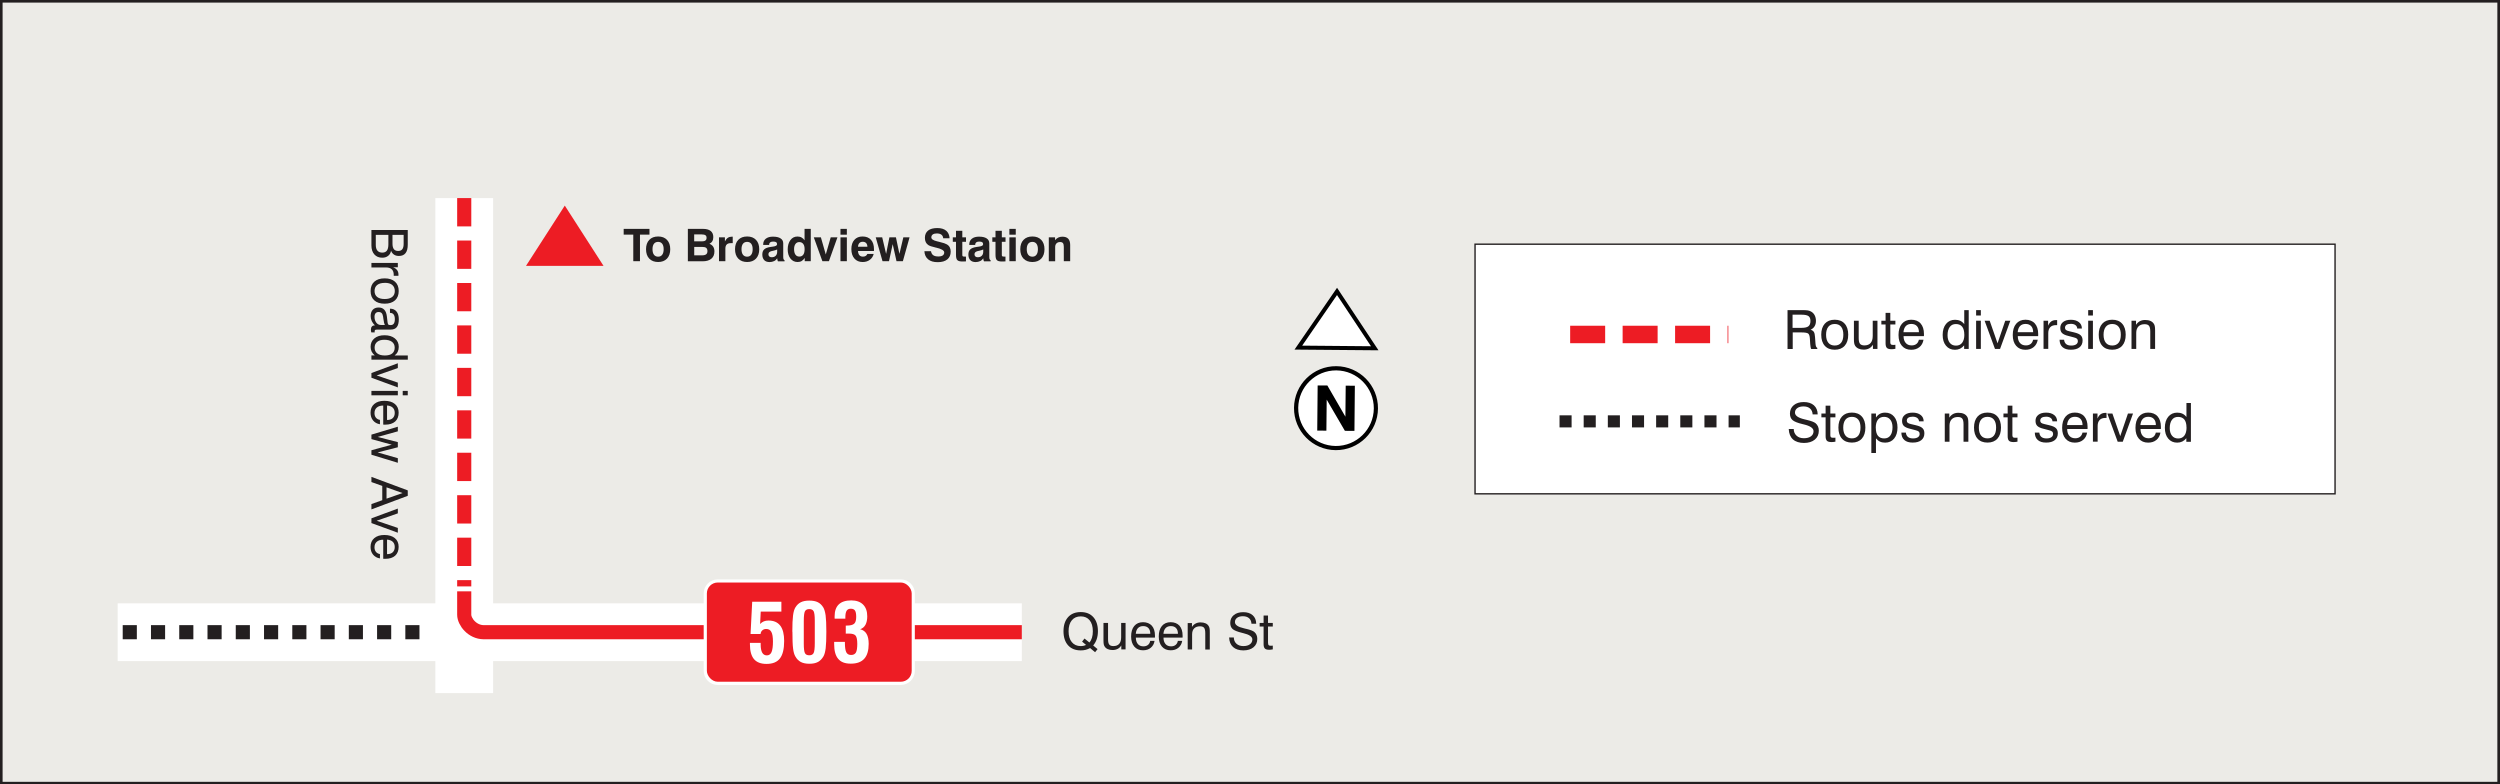 <?xml version="1.0" encoding="UTF-8"?><svg id="Layer_2" xmlns="http://www.w3.org/2000/svg" viewBox="0 0 486.51 152.66"><rect x="0" y="0" width="486.51" height="152.66" fill="#333333" stroke="none"/><defs><style>.cls-1{stroke-width:.51px;}.cls-1,.cls-2,.cls-3,.cls-4,.cls-5,.cls-6,.cls-7,.cls-8,.cls-9{fill:none;}.cls-1,.cls-2,.cls-3,.cls-5,.cls-6{stroke-miterlimit:22.93;}.cls-1,.cls-3,.cls-5,.cls-6,.cls-8{stroke:#231f20;}.cls-10,.cls-11{fill:#fff;}.cls-11,.cls-12,.cls-13{fill-rule:evenodd;}.cls-12,.cls-14{fill:#ed1c24;}.cls-2{stroke-dasharray:0 0 6.81 3.4;stroke-width:3.4px;}.cls-2,.cls-4,.cls-9{stroke:#ed1c24;}.cls-3{stroke-width:.27px;}.cls-4{stroke-dasharray:0 0 5.51 2.75;stroke-width:2.75px;}.cls-4,.cls-8,.cls-9{stroke-linejoin:round;}.cls-15{fill:#ecebe7;}.cls-5{stroke-dasharray:0 0 2.35 2.35;stroke-width:2.35px;}.cls-6{stroke-width:.38px;}.cls-7{stroke:#fff;stroke-miterlimit:2.61;stroke-width:11.24px;}.cls-8{stroke-dasharray:0 0 2.75 2.75;stroke-width:2.75px;}.cls-16{fill:#231f20;}.cls-9{stroke-width:2.75px;}</style></defs><g id="Layer_1-2"><rect class="cls-15" x=".25" y=".25" width="486" height="152.15"/><rect class="cls-1" x=".25" y=".25" width="486" height="152.15"/><rect class="cls-10" x="287.05" y="47.52" width="167.36" height="48.58"/><rect class="cls-3" x="287.05" y="47.52" width="167.36" height="48.58"/><g><path class="cls-16" d="M347.84,60.35h2.93c.47,0,.82,.02,1.05,.06s.42,.11,.6,.21c.32,.17,.56,.42,.72,.73s.25,.68,.25,1.1-.09,.75-.26,1.04c-.17,.29-.43,.51-.78,.68,.29,.08,.5,.22,.63,.42s.2,.52,.23,.99l.09,1.25c.02,.27,.05,.46,.11,.6,.05,.13,.13,.22,.24,.28v.21h-1.18c-.1-.16-.16-.49-.2-1.01v-.03l-.06-.98c-.03-.5-.14-.83-.32-.98-.18-.15-.63-.23-1.36-.23h-1.66v3.23h-1.01v-7.55Zm1,.89v2.56h1.75c.63,0,1.08-.1,1.34-.31s.39-.55,.39-1.02c0-.45-.12-.76-.37-.95-.25-.18-.7-.28-1.36-.28h-1.75Z"/><path class="cls-16" d="M354.42,65.14c0-.92,.23-1.63,.69-2.15,.46-.51,1.1-.77,1.93-.77s1.48,.25,1.94,.77c.46,.51,.69,1.23,.69,2.15s-.23,1.64-.69,2.15c-.46,.51-1.1,.77-1.93,.77s-1.48-.25-1.94-.77c-.46-.51-.69-1.23-.69-2.16Zm.94,0c0,.68,.15,1.2,.44,1.56s.71,.54,1.25,.54,.95-.18,1.24-.54,.43-.88,.43-1.56-.14-1.19-.43-1.55-.7-.54-1.24-.54-.96,.18-1.25,.54c-.29,.36-.44,.88-.44,1.56Z"/><path class="cls-16" d="M361.71,62.41v3.37c0,.54,.08,.91,.25,1.12,.17,.21,.46,.32,.86,.32,.53,0,.94-.16,1.21-.47s.41-.77,.41-1.38v-2.96h.92v5.49h-.88v-.82c-.19,.32-.44,.56-.74,.72-.3,.16-.66,.24-1.07,.24-.38,0-.72-.07-1-.2-.28-.13-.5-.31-.65-.55-.08-.13-.15-.29-.18-.47-.04-.18-.06-.46-.06-.85v-3.56h.93Z"/><path class="cls-16" d="M367.85,66.51c0,.25,.04,.41,.11,.49,.07,.08,.2,.12,.39,.12,.05,0,.12,0,.2,0,.08,0,.18-.01,.3-.02v.78c-.15,.03-.29,.05-.41,.06s-.23,.02-.33,.02c-.43,0-.74-.08-.91-.25-.17-.17-.26-.46-.26-.89v-3.68h-.82v-.73h.82v-1.53h.92v1.53h.99v.73h-.99v3.37Z"/><path class="cls-16" d="M373.41,66.12h.91c-.1,.6-.36,1.08-.79,1.43-.43,.35-.96,.52-1.61,.52-.76,0-1.36-.26-1.8-.77-.44-.51-.66-1.21-.66-2.1,0-.94,.22-1.67,.66-2.19s1.04-.79,1.81-.79,1.4,.24,1.83,.73c.43,.49,.65,1.17,.65,2.05,0,.11,0,.2,0,.25s0,.11-.01,.16h-3.96c0,.58,.15,1.02,.43,1.34,.28,.32,.66,.47,1.15,.47,.38,0,.69-.1,.93-.29,.24-.19,.4-.47,.47-.82Zm-2.99-1.47h3.01c0-.51-.13-.91-.39-1.19s-.62-.42-1.09-.42-.81,.14-1.07,.41c-.26,.27-.41,.67-.46,1.19Z"/><path class="cls-16" d="M383.12,60.35v7.55h-.89v-.69c-.24,.29-.5,.5-.8,.65-.3,.14-.63,.21-.98,.21-.73,0-1.31-.26-1.75-.79s-.65-1.23-.65-2.11,.22-1.61,.66-2.14,1.02-.8,1.75-.8c.38,0,.72,.07,1.02,.21,.29,.14,.55,.35,.77,.64v-2.73h.89Zm-.86,4.77c0-.68-.14-1.19-.41-1.54-.27-.34-.68-.52-1.22-.52s-.92,.19-1.2,.57c-.28,.38-.43,.91-.43,1.61,0,.62,.15,1.12,.44,1.48,.29,.36,.69,.54,1.2,.54s.92-.18,1.2-.55,.43-.89,.43-1.58Z"/><path class="cls-16" d="M384.56,61.4v-1.05h.92v1.05h-.92Zm0,6.5v-5.49h.92v5.49h-.92Z"/><path class="cls-16" d="M388.23,67.9l-2.02-5.49h.99l1.53,4.4,1.5-4.4h.99l-2,5.49h-.98Z"/><path class="cls-16" d="M395.64,66.12h.91c-.1,.6-.36,1.08-.79,1.43-.43,.35-.96,.52-1.61,.52-.76,0-1.36-.26-1.8-.77-.44-.51-.66-1.21-.66-2.1,0-.94,.22-1.67,.66-2.19s1.04-.79,1.81-.79,1.4,.24,1.83,.73c.43,.49,.65,1.17,.65,2.05,0,.11,0,.2,0,.25s0,.11-.01,.16h-3.96c0,.58,.15,1.02,.43,1.34,.28,.32,.66,.47,1.15,.47,.38,0,.69-.1,.93-.29,.24-.19,.4-.47,.47-.82Zm-2.99-1.47h3.01c0-.51-.13-.91-.39-1.19s-.62-.42-1.09-.42-.81,.14-1.07,.41c-.26,.27-.41,.67-.46,1.19Z"/><path class="cls-16" d="M397.68,67.9v-5.49h.89v.98c.15-.37,.35-.64,.6-.83,.25-.18,.56-.27,.92-.27,.07,0,.12,0,.15,0,.03,0,.06,0,.09,.01v.97s-.05,0-.08,0c-.03,0-.08,0-.14,0-.49,0-.87,.13-1.12,.4-.26,.27-.39,.66-.39,1.17v3.05h-.92Z"/><path class="cls-16" d="M400.79,66.11h.89c.03,.37,.17,.65,.4,.85,.23,.19,.57,.29,1,.29,.4,0,.71-.08,.94-.23s.34-.37,.34-.64c0-.2-.06-.36-.17-.46-.12-.11-.34-.2-.67-.28l-1.03-.27c-.58-.14-.98-.33-1.21-.56-.23-.23-.34-.56-.34-.99,0-.49,.18-.87,.55-1.16,.37-.29,.87-.43,1.51-.43s1.17,.15,1.56,.46c.39,.3,.58,.71,.58,1.22v.02h-.9c-.02-.29-.14-.51-.36-.67-.22-.16-.51-.24-.88-.24s-.66,.07-.85,.2c-.19,.13-.29,.32-.29,.57,0,.18,.06,.32,.18,.42s.35,.19,.68,.26l.89,.21c.64,.15,1.07,.34,1.31,.58,.24,.23,.36,.57,.36,1,0,.57-.2,1.01-.6,1.33-.4,.32-.96,.47-1.68,.47s-1.24-.17-1.62-.5c-.38-.33-.57-.82-.58-1.45Z"/><path class="cls-16" d="M406.37,61.4v-1.05h.92v1.05h-.92Zm0,6.5v-5.49h.92v5.49h-.92Z"/><path class="cls-16" d="M408.42,65.14c0-.92,.23-1.63,.69-2.15,.46-.51,1.1-.77,1.93-.77s1.48,.25,1.94,.77c.46,.51,.69,1.23,.69,2.15s-.23,1.64-.69,2.15c-.46,.51-1.1,.77-1.93,.77s-1.48-.25-1.94-.77c-.46-.51-.69-1.23-.69-2.16Zm.94,0c0,.68,.15,1.2,.44,1.56s.71,.54,1.25,.54,.95-.18,1.24-.54,.43-.88,.43-1.56-.14-1.19-.43-1.55-.7-.54-1.24-.54-.96,.18-1.25,.54c-.29,.36-.44,.88-.44,1.56Z"/><path class="cls-16" d="M418.45,67.9v-3.38c0-.54-.08-.91-.25-1.12-.17-.21-.45-.31-.85-.31-.52,0-.92,.15-1.2,.44s-.43,.71-.43,1.24v3.13h-.92v-5.49h.88v.8c.21-.32,.46-.55,.75-.71,.29-.15,.63-.23,1.01-.23,.41,0,.76,.06,1.05,.19,.28,.12,.5,.31,.66,.56,.09,.13,.15,.29,.18,.47,.04,.18,.06,.46,.06,.85v3.56h-.93Z"/></g><line class="cls-2" x1="305.56" y1="65.09" x2="336.34" y2="65.09"/><path class="cls-11" d="M257.88,71.88c4.18-1.16,8.5,1.29,9.66,5.47,1.16,4.18-1.29,8.5-5.47,9.66-4.18,1.16-8.5-1.29-9.66-5.47-1.16-4.18,1.29-8.5,5.47-9.66"/><polygon class="cls-11" points="252.67 67.57 260.22 56.8 267.5 67.78 252.67 67.57"/><polygon class="cls-6" points="252.67 67.57 260.22 56.8 267.5 67.78 252.67 67.57"/><polygon class="cls-13" points="256.34 83.79 256.42 75.01 258.31 75.02 261.82 81.09 261.88 75.05 263.66 75.07 263.58 83.85 261.72 83.84 258.18 77.77 258.12 83.81 256.34 83.79"/><path class="cls-13" d="M260.06,72.08c4.06,.04,7.32,3.36,7.29,7.42-.04,4.06-3.36,7.32-7.42,7.29-4.06-.04-7.32-3.36-7.29-7.42,.04-4.06,3.36-7.32,7.42-7.29m0-.82c4.51,.04,8.14,3.73,8.1,8.24-.04,4.51-3.73,8.14-8.24,8.1-4.51-.04-8.14-3.73-8.1-8.24,.04-4.51,3.73-8.14,8.24-8.1Z"/><path class="cls-13" d="M260.2,56.01l8.06,12.16-16.34-.14,8.27-12.02Zm-.01,1.4l-6.78,9.85,13.39,.12-6.61-9.96Z"/><line class="cls-5" x1="303.49" y1="82" x2="338.58" y2="82"/><g><path class="cls-16" d="M348.08,83.48h.99c0,.55,.19,.98,.55,1.31,.35,.33,.83,.49,1.42,.49s1.04-.12,1.38-.37c.34-.25,.5-.58,.5-1,0-.58-.63-1.02-1.9-1.32-.08-.02-.13-.03-.17-.04-1.03-.24-1.7-.51-2.03-.81-.33-.3-.49-.72-.49-1.27,0-.67,.25-1.21,.74-1.62,.49-.41,1.15-.61,1.96-.61s1.49,.21,1.97,.64,.72,1.02,.73,1.77h-.98c-.03-.5-.21-.89-.52-1.16-.31-.27-.73-.4-1.27-.4-.5,0-.9,.11-1.2,.33s-.45,.51-.45,.88c0,.58,.62,1.02,1.87,1.31,.18,.04,.33,.08,.42,.1l.11,.03c.81,.19,1.35,.41,1.62,.63,.2,.17,.35,.38,.46,.62,.11,.24,.16,.52,.16,.82,0,.73-.26,1.31-.78,1.74-.52,.43-1.23,.65-2.11,.65s-1.63-.23-2.14-.69-.78-1.13-.82-1.99Z"/><path class="cls-16" d="M356.18,84.58c0,.25,.04,.41,.11,.49,.07,.08,.2,.12,.39,.12,.05,0,.12,0,.2,0,.08,0,.18-.01,.3-.02v.78c-.15,.03-.29,.05-.41,.06s-.23,.02-.33,.02c-.43,0-.74-.08-.91-.25-.17-.17-.26-.46-.26-.89v-3.68h-.82v-.73h.82v-1.53h.92v1.53h.99v.73h-.99v3.37Z"/><path class="cls-16" d="M357.76,83.21c0-.92,.23-1.63,.69-2.15,.46-.51,1.1-.77,1.93-.77s1.48,.25,1.94,.77c.46,.51,.69,1.23,.69,2.15s-.23,1.64-.69,2.15c-.46,.51-1.1,.77-1.93,.77s-1.48-.25-1.94-.77c-.46-.51-.69-1.23-.69-2.16Zm.94,0c0,.68,.15,1.2,.44,1.56s.71,.54,1.25,.54,.95-.18,1.24-.54,.43-.88,.43-1.56-.14-1.19-.43-1.55-.7-.54-1.24-.54-.96,.18-1.25,.54c-.29,.36-.44,.88-.44,1.56Z"/><path class="cls-16" d="M364.17,88.16v-7.68h.9v.77c.23-.33,.49-.57,.77-.72s.62-.23,1.02-.23c.73,0,1.31,.26,1.75,.79s.65,1.23,.65,2.12-.22,1.61-.66,2.14c-.44,.53-1.02,.79-1.75,.79-.39,0-.72-.07-1.02-.21-.29-.14-.54-.35-.76-.63v2.86h-.9Zm.87-4.9c0,.68,.14,1.2,.41,1.54,.27,.34,.68,.52,1.22,.52s.92-.19,1.2-.57c.28-.38,.42-.91,.42-1.61,0-.62-.15-1.12-.44-1.48-.29-.36-.69-.54-1.2-.54s-.92,.18-1.2,.55c-.28,.37-.42,.89-.42,1.58Z"/><path class="cls-16" d="M370,84.18h.89c.03,.37,.17,.65,.4,.85,.23,.19,.57,.29,1,.29,.4,0,.71-.08,.94-.23s.34-.37,.34-.64c0-.2-.06-.36-.17-.46-.12-.11-.34-.2-.67-.28l-1.03-.27c-.58-.14-.98-.33-1.21-.56-.23-.23-.34-.56-.34-.99,0-.49,.18-.87,.55-1.16,.37-.29,.87-.43,1.51-.43s1.17,.15,1.56,.46c.39,.3,.58,.71,.58,1.22v.02h-.9c-.02-.29-.14-.51-.36-.67-.22-.16-.51-.24-.88-.24s-.66,.07-.85,.2c-.19,.13-.29,.32-.29,.57,0,.18,.06,.32,.18,.42s.35,.19,.68,.26l.89,.21c.64,.15,1.07,.34,1.31,.58,.24,.23,.36,.57,.36,1,0,.57-.2,1.01-.6,1.33-.4,.32-.96,.47-1.68,.47s-1.24-.17-1.62-.5c-.38-.33-.57-.82-.58-1.45Z"/><path class="cls-16" d="M382.11,85.96v-3.38c0-.54-.08-.91-.25-1.12-.17-.21-.45-.31-.85-.31-.52,0-.92,.15-1.2,.44s-.43,.71-.43,1.24v3.13h-.92v-5.49h.88v.8c.21-.32,.46-.55,.75-.71,.29-.15,.63-.23,1.01-.23,.41,0,.76,.06,1.05,.19,.28,.12,.5,.31,.66,.56,.09,.13,.15,.29,.18,.47,.04,.18,.06,.46,.06,.85v3.56h-.93Z"/><path class="cls-16" d="M384.15,83.21c0-.92,.23-1.63,.69-2.15,.46-.51,1.1-.77,1.93-.77s1.48,.25,1.94,.77c.46,.51,.69,1.23,.69,2.15s-.23,1.64-.69,2.15c-.46,.51-1.1,.77-1.93,.77s-1.48-.25-1.94-.77c-.46-.51-.69-1.23-.69-2.16Zm.94,0c0,.68,.15,1.2,.44,1.56s.71,.54,1.25,.54,.95-.18,1.24-.54,.43-.88,.43-1.56-.14-1.19-.43-1.55-.7-.54-1.24-.54-.96,.18-1.25,.54c-.29,.36-.44,.88-.44,1.56Z"/><path class="cls-16" d="M391.61,84.58c0,.25,.04,.41,.11,.49,.07,.08,.2,.12,.39,.12,.05,0,.12,0,.2,0,.08,0,.18-.01,.3-.02v.78c-.15,.03-.29,.05-.41,.06s-.23,.02-.33,.02c-.43,0-.74-.08-.91-.25-.17-.17-.26-.46-.26-.89v-3.68h-.82v-.73h.82v-1.53h.92v1.53h.99v.73h-.99v3.37Z"/><path class="cls-16" d="M395.97,84.18h.89c.03,.37,.17,.65,.4,.85,.23,.19,.57,.29,1,.29,.4,0,.71-.08,.94-.23s.34-.37,.34-.64c0-.2-.06-.36-.17-.46-.12-.11-.34-.2-.67-.28l-1.03-.27c-.58-.14-.98-.33-1.21-.56-.23-.23-.34-.56-.34-.99,0-.49,.18-.87,.55-1.16,.37-.29,.87-.43,1.51-.43s1.17,.15,1.56,.46c.39,.3,.58,.71,.58,1.22v.02h-.9c-.02-.29-.14-.51-.36-.67-.22-.16-.51-.24-.88-.24s-.66,.07-.85,.2c-.19,.13-.29,.32-.29,.57,0,.18,.06,.32,.18,.42s.35,.19,.68,.26l.89,.21c.64,.15,1.07,.34,1.31,.58,.24,.23,.36,.57,.36,1,0,.57-.2,1.01-.6,1.33-.4,.32-.96,.47-1.68,.47s-1.24-.17-1.62-.5c-.38-.33-.57-.82-.58-1.45Z"/><path class="cls-16" d="M405.25,84.19h.91c-.1,.6-.36,1.08-.79,1.43-.43,.35-.96,.52-1.61,.52-.76,0-1.36-.26-1.8-.77-.44-.51-.66-1.21-.66-2.1,0-.94,.22-1.67,.66-2.19s1.04-.79,1.81-.79,1.4,.24,1.83,.73c.43,.49,.65,1.17,.65,2.05,0,.11,0,.2,0,.25s0,.11-.01,.16h-3.96c0,.58,.15,1.02,.43,1.34,.28,.32,.66,.47,1.15,.47,.38,0,.69-.1,.93-.29,.24-.19,.4-.47,.47-.82Zm-2.99-1.47h3.01c0-.51-.13-.91-.39-1.19s-.62-.42-1.09-.42-.81,.14-1.07,.41c-.26,.27-.41,.67-.46,1.19Z"/><path class="cls-16" d="M407.29,85.96v-5.49h.89v.98c.15-.37,.35-.64,.6-.83,.25-.18,.56-.27,.92-.27,.07,0,.12,0,.15,0,.03,0,.06,0,.09,.01v.97s-.05,0-.08,0c-.03,0-.08,0-.14,0-.49,0-.87,.13-1.12,.4-.26,.27-.39,.66-.39,1.17v3.05h-.92Z"/><path class="cls-16" d="M412.11,85.96l-2.02-5.49h.99l1.53,4.4,1.5-4.4h.99l-2,5.49h-.98Z"/><path class="cls-16" d="M419.52,84.19h.91c-.1,.6-.36,1.08-.79,1.43-.43,.35-.96,.52-1.61,.52-.76,0-1.36-.26-1.8-.77-.44-.51-.66-1.21-.66-2.1,0-.94,.22-1.67,.66-2.19s1.04-.79,1.81-.79,1.4,.24,1.83,.73c.43,.49,.65,1.17,.65,2.05,0,.11,0,.2,0,.25s0,.11-.01,.16h-3.96c0,.58,.15,1.02,.43,1.34,.28,.32,.66,.47,1.15,.47,.38,0,.69-.1,.93-.29,.24-.19,.4-.47,.47-.82Zm-2.99-1.47h3.01c0-.51-.13-.91-.39-1.19s-.62-.42-1.09-.42-.81,.14-1.07,.41c-.26,.27-.41,.67-.46,1.19Z"/><path class="cls-16" d="M426.36,78.42v7.55h-.89v-.69c-.24,.29-.5,.5-.8,.65-.3,.14-.63,.21-.98,.21-.73,0-1.31-.26-1.75-.79s-.65-1.23-.65-2.11,.22-1.61,.66-2.14,1.02-.8,1.75-.8c.38,0,.72,.07,1.02,.21,.29,.14,.55,.35,.77,.64v-2.73h.89Zm-.86,4.77c0-.68-.14-1.19-.41-1.54-.27-.34-.68-.52-1.22-.52s-.92,.19-1.2,.57c-.28,.38-.43,.91-.43,1.61,0,.62,.15,1.12,.44,1.48,.29,.36,.69,.54,1.2,.54s.92-.18,1.2-.55,.43-.89,.43-1.58Z"/></g><line class="cls-7" x1="90.34" y1="38.55" x2="90.34" y2="134.88"/><line class="cls-7" x1="22.9" y1="123.03" x2="198.85" y2="123.03"/><line class="cls-4" x1="90.34" y1="38.55" x2="90.34" y2="114.11"/><path class="cls-9" d="M198.85,123.03H94.14c-2.25-.01-3.8-2.05-3.8-3.41v-4.54"/><polygon class="cls-12" points="117.45 51.74 109.91 40.01 102.36 51.74 117.45 51.74"/><path class="cls-16" d="M123.24,50.83v-5.17h-1.87v-1.12h5.02v1.12h-1.85v5.17h-1.29Z"/><g><path class="cls-16" d="M125.72,48.5c0-.77,.21-1.38,.63-1.82,.42-.44,.99-.66,1.73-.66s1.3,.22,1.72,.66c.42,.44,.63,1.05,.63,1.82s-.21,1.38-.63,1.83c-.42,.44-1,.66-1.72,.66s-1.31-.22-1.73-.66c-.42-.44-.63-1.05-.63-1.83Zm1.26,0c0,.46,.09,.82,.28,1.07,.19,.25,.46,.38,.81,.38s.61-.12,.8-.38c.19-.25,.28-.61,.28-1.07s-.09-.81-.28-1.06-.46-.37-.8-.37-.62,.12-.81,.37c-.19,.25-.28,.6-.28,1.06Z"/><path class="cls-16" d="M133.86,50.83v-6.29h2.97c.64,0,1.13,.14,1.47,.41,.34,.27,.51,.67,.51,1.19,0,.32-.06,.58-.19,.8s-.31,.38-.56,.5c.32,.13,.57,.32,.73,.57,.16,.25,.24,.55,.24,.92,0,.61-.2,1.09-.6,1.42s-.96,.5-1.7,.5h-2.87Zm1.24-3.86h1.48c.32,0,.55-.05,.7-.17,.15-.11,.22-.28,.22-.52s-.07-.4-.22-.5c-.14-.1-.38-.16-.72-.16h-1.47v1.34Zm0,2.72h1.53c.36,0,.62-.07,.79-.2,.17-.13,.25-.34,.25-.62s-.08-.5-.24-.63c-.16-.13-.43-.19-.8-.19h-1.53v1.64Z"/><path class="cls-16" d="M139.92,50.83v-4.64h1.15v.79c.16-.32,.35-.55,.57-.7s.47-.22,.77-.22c.05,0,.09,0,.11,0,.03,0,.05,0,.07,0v1.26h-.41c-.34,0-.59,.09-.76,.26s-.26,.44-.26,.79v2.46h-1.24Z"/><path class="cls-16" d="M143.04,48.5c0-.77,.21-1.38,.63-1.82,.42-.44,.99-.66,1.73-.66s1.3,.22,1.72,.66c.42,.44,.63,1.05,.63,1.82s-.21,1.38-.63,1.83c-.42,.44-1,.66-1.72,.66s-1.31-.22-1.73-.66c-.42-.44-.63-1.05-.63-1.83Zm1.26,0c0,.46,.09,.82,.28,1.07,.19,.25,.46,.38,.81,.38s.61-.12,.8-.38c.19-.25,.28-.61,.28-1.07s-.09-.81-.28-1.06-.46-.37-.8-.37-.62,.12-.81,.37c-.19,.25-.28,.6-.28,1.06Z"/><path class="cls-16" d="M151.26,50.26c-.16,.24-.36,.43-.62,.55s-.55,.19-.88,.19c-.45,0-.8-.13-1.04-.38-.24-.26-.37-.62-.37-1.09,0-.44,.12-.77,.37-1,.24-.23,.65-.39,1.21-.47,.13-.02,.3-.04,.5-.07,.53-.07,.79-.22,.79-.46,0-.19-.06-.32-.17-.4-.12-.08-.31-.12-.59-.12-.25,0-.44,.05-.58,.15-.13,.1-.2,.24-.2,.43v.07h-1.16v-.08c0-.48,.17-.85,.5-1.12,.34-.27,.8-.41,1.39-.41,.65,0,1.15,.11,1.49,.34,.35,.22,.52,.55,.52,.97v2.64c0,.19,.02,.34,.06,.43,.04,.09,.11,.17,.2,.22v.21h-1.29c-.04-.08-.08-.17-.1-.26s-.04-.2-.04-.31Zm-.02-1.71c-.2,.09-.44,.17-.7,.23-.26,.06-.4,.09-.41,.09-.22,.06-.37,.14-.46,.24-.09,.09-.13,.22-.13,.39s.06,.31,.17,.41c.11,.1,.26,.15,.45,.15,.34,0,.6-.09,.79-.28s.29-.45,.29-.78v-.44Z"/><path class="cls-16" d="M157.78,44.54v6.29h-1.18v-.63c-.18,.27-.38,.47-.6,.6s-.49,.19-.79,.19c-.57,0-1.04-.23-1.39-.68s-.53-1.05-.53-1.78,.18-1.34,.53-1.81,.81-.69,1.37-.69c.3,0,.57,.06,.8,.19,.24,.13,.43,.31,.58,.55v-2.23h1.21Zm-3.25,3.94c0,.47,.09,.83,.27,1.08,.18,.25,.43,.37,.76,.37s.58-.12,.76-.37,.26-.6,.26-1.08c0-.44-.09-.78-.27-1.01-.18-.24-.44-.36-.77-.36-.31,0-.56,.12-.74,.37-.18,.24-.27,.58-.27,1.01Z"/><path class="cls-16" d="M160.04,50.83l-1.67-4.64h1.38l.95,3.33,.96-3.33h1.31l-1.66,4.64h-1.27Z"/><path class="cls-16" d="M163.56,45.67v-1.13h1.24v1.13h-1.24Zm0,5.16v-4.64h1.24v4.64h-1.24Z"/><path class="cls-16" d="M168.78,49.42h1.24c-.12,.49-.38,.87-.76,1.15-.38,.28-.84,.42-1.39,.42-.67,0-1.21-.23-1.6-.68-.39-.45-.59-1.06-.59-1.83s.19-1.36,.58-1.8c.39-.44,.92-.66,1.59-.66,.71,0,1.26,.22,1.65,.65,.39,.43,.58,1.05,.58,1.84,0,.09,0,.15,0,.2,0,.04,0,.09-.01,.13h-3.1c.02,.36,.11,.64,.27,.82,.16,.19,.39,.28,.69,.28,.21,0,.39-.04,.53-.13,.14-.08,.25-.21,.33-.39Zm-1.81-1.4h1.83c-.01-.31-.09-.55-.25-.72s-.38-.25-.67-.25c-.27,0-.48,.08-.64,.25s-.25,.4-.27,.71Z"/><path class="cls-16" d="M171.74,50.83l-1.32-4.64h1.26l.76,3.22,.64-3.22h1.27l.68,3.22,.76-3.22h1.21l-1.3,4.64h-1.24l-.74-3.32-.72,3.32h-1.25Z"/><path class="cls-16" d="M179.9,48.89h1.28c.05,.34,.19,.6,.42,.77,.23,.17,.57,.25,1.01,.25,.38,0,.66-.07,.85-.2s.29-.33,.29-.59c0-.38-.55-.7-1.65-.95h-.04s-.07-.02-.13-.04c-.59-.13-1.01-.27-1.26-.43-.22-.14-.39-.33-.51-.57-.12-.24-.17-.53-.17-.85,0-.61,.21-1.08,.62-1.41s1.02-.49,1.8-.49c.73,0,1.31,.17,1.72,.52s.63,.84,.66,1.47h-1.24c-.02-.3-.14-.54-.35-.7-.21-.16-.51-.24-.9-.24-.34,0-.6,.07-.78,.2s-.28,.32-.28,.57c0,.33,.36,.58,1.07,.75,.19,.04,.34,.08,.45,.11,.46,.12,.78,.21,.98,.27,.19,.07,.36,.14,.5,.22,.26,.14,.45,.33,.58,.57s.19,.52,.19,.84c0,.66-.22,1.16-.66,1.52-.44,.36-1.06,.54-1.87,.54s-1.41-.18-1.86-.55c-.45-.37-.69-.89-.73-1.57Z"/><path class="cls-16" d="M187.99,50.87c-.11,0-.25,0-.41,.01-.16,0-.26,.01-.3,.01-.48,0-.8-.09-.98-.27s-.26-.53-.26-1.05v-2.51h-.62v-.87h.62v-1.27h1.23v1.27h.72v.87h-.72v2.57c0,.12,.03,.2,.08,.24,.05,.04,.17,.06,.33,.06h.3v.94Z"/><path class="cls-16" d="M191.36,50.26c-.16,.24-.36,.43-.62,.55s-.55,.19-.88,.19c-.45,0-.8-.13-1.04-.38-.24-.26-.37-.62-.37-1.09,0-.44,.12-.77,.37-1,.24-.23,.65-.39,1.21-.47,.13-.02,.3-.04,.5-.07,.53-.07,.79-.22,.79-.46,0-.19-.06-.32-.17-.4-.12-.08-.31-.12-.59-.12-.25,0-.44,.05-.58,.15-.13,.1-.2,.24-.2,.43v.07h-1.16v-.08c0-.48,.17-.85,.5-1.12,.34-.27,.8-.41,1.39-.41,.65,0,1.15,.11,1.49,.34,.35,.22,.52,.55,.52,.97v2.64c0,.19,.02,.34,.06,.43,.04,.09,.11,.17,.2,.22v.21h-1.29c-.04-.08-.08-.17-.1-.26s-.04-.2-.04-.31Zm-.02-1.71c-.2,.09-.44,.17-.7,.23-.26,.06-.4,.09-.41,.09-.22,.06-.37,.14-.46,.24-.09,.09-.13,.22-.13,.39s.06,.31,.17,.41c.11,.1,.26,.15,.45,.15,.34,0,.6-.09,.79-.28s.29-.45,.29-.78v-.44Z"/><path class="cls-16" d="M195.68,50.87c-.11,0-.25,0-.41,.01-.16,0-.26,.01-.3,.01-.48,0-.8-.09-.98-.27s-.26-.53-.26-1.05v-2.51h-.62v-.87h.62v-1.27h1.23v1.27h.72v.87h-.72v2.57c0,.12,.03,.2,.08,.24,.05,.04,.17,.06,.33,.06h.3v.94Z"/><path class="cls-16" d="M196.43,45.67v-1.13h1.24v1.13h-1.24Zm0,5.16v-4.64h1.24v4.64h-1.24Z"/><path class="cls-16" d="M198.55,48.5c0-.77,.21-1.38,.63-1.82,.42-.44,.99-.66,1.73-.66s1.3,.22,1.72,.66c.42,.44,.63,1.05,.63,1.82s-.21,1.38-.63,1.83c-.42,.44-1,.66-1.72,.66s-1.31-.22-1.73-.66c-.42-.44-.63-1.05-.63-1.83Zm1.26,0c0,.46,.09,.82,.28,1.07,.19,.25,.46,.38,.81,.38s.61-.12,.8-.38c.19-.25,.28-.61,.28-1.07s-.09-.81-.28-1.06-.46-.37-.8-.37-.62,.12-.81,.37c-.19,.25-.28,.6-.28,1.06Z"/><path class="cls-16" d="M204.1,50.83v-4.64h1.22v.55c.17-.22,.38-.39,.62-.51,.24-.11,.5-.17,.79-.17,.51,0,.9,.13,1.15,.4s.38,.67,.38,1.2v3.17h-1.24v-2.81c0-.33-.06-.57-.17-.71-.11-.14-.3-.21-.55-.21-.29,0-.53,.09-.7,.26s-.26,.41-.26,.72v2.76h-1.24Z"/></g><path class="cls-11" d="M139.68,112.75h35.61c1.51,0,2.74,1.23,2.74,2.74v15.07c0,1.51-1.23,2.74-2.74,2.74h-35.61c-1.51,0-2.74-1.23-2.74-2.74v-15.07c0-1.51,1.23-2.74,2.74-2.74"/><rect class="cls-14" x="137.56" y="113.36" width="39.86" height="19.31" rx="2.12" ry="2.12"/><path class="cls-10" d="M145.96,125.1h2.07v.32c0,.71,.1,1.24,.3,1.59,.2,.36,.51,.53,.91,.53s.72-.21,.9-.63c.18-.42,.28-1.1,.28-2.05,0-.86-.1-1.49-.31-1.88s-.54-.58-1-.58c-.31,0-.56,.09-.76,.27-.2,.18-.31,.41-.34,.71h-1.95l.32-6.28h5.68v1.92h-4.02l-.12,2.41c.22-.23,.46-.4,.72-.51,.26-.11,.57-.16,.92-.16,1.01,0,1.77,.33,2.28,.99,.51,.66,.76,1.66,.76,2.98,0,1.56-.27,2.69-.82,3.4-.54,.71-1.41,1.07-2.61,1.07-1.1,0-1.91-.31-2.44-.93-.52-.62-.79-1.57-.79-2.86v-.3Z"/><path class="cls-10" d="M154.19,122.93c0-1.42,.05-2.48,.14-3.17,.09-.69,.24-1.21,.46-1.56,.29-.47,.64-.8,1.07-1.01,.43-.21,.97-.31,1.64-.31s1.22,.1,1.64,.31c.43,.21,.78,.54,1.07,1.01,.21,.35,.36,.87,.46,1.56,.09,.69,.14,1.75,.14,3.17s-.04,2.53-.13,3.23c-.09,.69-.23,1.22-.43,1.57-.29,.5-.65,.87-1.09,1.1-.43,.23-.98,.34-1.65,.34s-1.22-.11-1.66-.34c-.44-.23-.8-.59-1.08-1.1-.2-.34-.35-.85-.43-1.52-.09-.67-.13-1.76-.13-3.27Zm4.37,1.08v-3.24c0-.94-.08-1.55-.23-1.83-.15-.27-.43-.41-.84-.41s-.68,.14-.84,.42c-.15,.28-.23,.92-.23,1.92v4.4c0,.95,.08,1.56,.23,1.84,.15,.28,.43,.41,.84,.41s.68-.14,.84-.43c.15-.29,.23-.93,.23-1.93v-1.15Z"/><path class="cls-10" d="M162.33,124.91h2.09v.14c0,.9,.09,1.52,.27,1.88,.18,.36,.5,.53,.94,.53s.75-.16,.93-.47c.18-.31,.27-.88,.27-1.69s-.11-1.35-.33-1.61c-.22-.26-.65-.39-1.28-.39-.14,0-.26,0-.35,0s-.18,0-.28,.01v-1.57h.16c.71,0,1.2-.12,1.47-.36,.27-.24,.4-.68,.4-1.33,0-.6-.08-1.01-.24-1.24-.16-.23-.43-.35-.81-.35s-.64,.13-.81,.39c-.16,.26-.25,.68-.25,1.27v.28h-2.08c0-.05,0-.11-.01-.17,0-.06,0-.15,0-.28,0-1.03,.27-1.81,.81-2.33,.54-.52,1.35-.78,2.43-.78,.99,0,1.76,.27,2.3,.81,.54,.54,.81,1.3,.81,2.29,0,.67-.12,1.22-.35,1.65-.24,.43-.58,.71-1.03,.86,.56,.14,.98,.44,1.25,.91,.27,.46,.41,1.11,.41,1.93,0,1.3-.29,2.27-.86,2.9-.57,.64-1.44,.96-2.61,.96s-1.93-.31-2.46-.93c-.53-.62-.79-1.57-.79-2.86,0-.05,0-.13,0-.24,0-.11,0-.19,0-.24Z"/><line class="cls-8" x1="81.63" y1="123.03" x2="22.9" y2="123.03"/><g><path class="cls-16" d="M212.13,126.12c-.28,.15-.56,.26-.86,.34-.3,.08-.61,.11-.95,.11-1.05,0-1.87-.33-2.47-.99-.59-.66-.89-1.57-.89-2.74s.3-2.08,.89-2.74c.59-.66,1.42-.99,2.47-.99s1.86,.33,2.45,.99c.59,.66,.89,1.57,.89,2.73,0,.57-.08,1.09-.23,1.54-.15,.46-.38,.87-.69,1.24l.85,.71-.48,.6-.99-.82Zm-.77-.61l-.78-.65,.47-.6,.95,.77c.22-.24,.39-.55,.5-.92,.12-.37,.17-.8,.17-1.27,0-.91-.21-1.62-.62-2.13s-.99-.76-1.73-.76-1.32,.25-1.74,.76c-.42,.51-.63,1.22-.63,2.13s.21,1.61,.63,2.12c.42,.51,1,.77,1.74,.77,.2,0,.38-.02,.55-.06,.17-.04,.33-.09,.49-.17Z"/><path class="cls-16" d="M215.63,121.24v3.15c0,.51,.08,.86,.24,1.05,.16,.2,.43,.29,.8,.29,.5,0,.88-.15,1.13-.44,.26-.29,.38-.72,.38-1.29v-2.77h.86v5.14h-.83v-.77c-.18,.3-.41,.52-.7,.67-.29,.15-.62,.23-1,.23-.36,0-.67-.06-.94-.18-.27-.12-.47-.29-.61-.52-.08-.12-.14-.27-.17-.44s-.05-.43-.05-.8v-3.33h.87Z"/><path class="cls-16" d="M223.83,124.72h.85c-.09,.57-.34,1.01-.74,1.34-.4,.33-.9,.49-1.51,.49-.71,0-1.28-.24-1.69-.72-.41-.48-.62-1.13-.62-1.96,0-.88,.2-1.56,.61-2.05,.41-.49,.98-.74,1.7-.74s1.31,.23,1.72,.68c.4,.46,.61,1.1,.61,1.93,0,.11,0,.18,0,.24,0,.05,0,.1-.01,.15h-3.71c0,.54,.14,.96,.4,1.26s.62,.44,1.08,.44c.35,0,.64-.09,.87-.27s.38-.44,.44-.77Zm-2.8-1.38h2.82c0-.48-.12-.85-.36-1.11-.24-.26-.58-.39-1.02-.39s-.76,.13-1.01,.38c-.25,.26-.39,.63-.43,1.12Z"/><path class="cls-16" d="M229.21,124.72h.85c-.09,.57-.34,1.01-.74,1.34-.4,.33-.9,.49-1.51,.49-.71,0-1.28-.24-1.69-.72-.41-.48-.62-1.13-.62-1.96,0-.88,.2-1.56,.61-2.05,.41-.49,.98-.74,1.7-.74s1.31,.23,1.72,.68c.4,.46,.61,1.1,.61,1.93,0,.11,0,.18,0,.24,0,.05,0,.1-.01,.15h-3.71c0,.54,.14,.96,.4,1.26s.62,.44,1.08,.44c.35,0,.64-.09,.87-.27s.38-.44,.44-.77Zm-2.8-1.38h2.82c0-.48-.12-.85-.36-1.11-.24-.26-.58-.39-1.02-.39s-.76,.13-1.01,.38c-.25,.26-.39,.63-.43,1.12Z"/><path class="cls-16" d="M234.55,126.38v-3.16c0-.51-.08-.86-.23-1.05-.16-.19-.42-.29-.8-.29-.48,0-.86,.14-1.13,.41-.27,.27-.4,.66-.4,1.17v2.93h-.86v-5.14h.83v.75c.2-.3,.43-.52,.71-.66,.27-.14,.59-.22,.95-.22,.39,0,.71,.06,.98,.18,.27,.12,.47,.29,.61,.53,.08,.12,.14,.27,.17,.44,.04,.17,.05,.43,.05,.8v3.33h-.87Z"/><path class="cls-16" d="M239.18,124.05h.93c0,.51,.18,.92,.51,1.22,.33,.3,.77,.46,1.33,.46s.98-.12,1.29-.35c.31-.23,.47-.54,.47-.94,0-.54-.59-.95-1.78-1.23-.07-.02-.12-.03-.16-.04-.96-.23-1.59-.48-1.9-.76s-.46-.68-.46-1.19c0-.63,.23-1.14,.69-1.52s1.07-.57,1.84-.57,1.4,.2,1.84,.6c.45,.4,.67,.95,.68,1.65h-.92c-.03-.47-.19-.83-.48-1.08-.29-.25-.69-.38-1.19-.38-.47,0-.85,.1-1.13,.31-.28,.21-.42,.48-.42,.82,0,.55,.58,.96,1.75,1.22,.17,.04,.31,.07,.4,.1l.1,.02c.76,.18,1.27,.38,1.52,.59,.19,.16,.33,.35,.43,.58s.15,.48,.15,.77c0,.68-.24,1.22-.73,1.63-.49,.4-1.15,.61-1.98,.61s-1.53-.22-2-.65c-.48-.43-.74-1.06-.77-1.87Z"/><path class="cls-16" d="M246.77,125.08c0,.23,.03,.38,.1,.46,.07,.08,.19,.12,.36,.12,.05,0,.11,0,.18,0,.07,0,.17,0,.28-.02v.73c-.14,.03-.27,.04-.39,.06-.11,.01-.21,.02-.3,.02-.41,0-.69-.08-.85-.24s-.25-.44-.25-.84v-3.45h-.77v-.69h.77v-1.44h.86v1.44h.93v.69h-.93v3.16Z"/></g><g><path class="cls-16" d="M72.28,44.76h7.07v2.85c0,.73-.14,1.28-.43,1.65-.29,.37-.72,.55-1.29,.55-.37,0-.68-.08-.94-.25s-.46-.42-.59-.76c-.08,.43-.27,.76-.57,.99-.3,.24-.68,.36-1.14,.36-.65,0-1.16-.21-1.54-.64s-.57-1.01-.57-1.75v-3Zm.85,.96v1.95c0,.49,.11,.86,.32,1.11,.22,.25,.53,.38,.94,.38s.71-.13,.9-.39c.19-.26,.29-.66,.29-1.22v-1.84h-2.46Zm3.25,0v1.68c0,.5,.09,.86,.27,1.09,.18,.23,.46,.35,.84,.35,.36,0,.62-.11,.8-.34,.17-.22,.26-.57,.26-1.03v-1.76h-2.17Z"/><path class="cls-16" d="M72.28,51.17h5.14v.84h-.92c.35,.14,.6,.32,.78,.56s.26,.52,.26,.87c0,.06,0,.11,0,.14,0,.03,0,.06-.01,.09h-.91s0-.05,0-.08c0-.03,0-.07,0-.13,0-.46-.13-.81-.38-1.05-.25-.24-.62-.36-1.1-.36h-2.86v-.86Z"/><path class="cls-16" d="M74.86,54.17c.86,0,1.53,.22,2.01,.65,.48,.43,.72,1.03,.72,1.81s-.24,1.39-.72,1.82c-.48,.43-1.15,.65-2.01,.65s-1.54-.21-2.02-.65c-.48-.43-.72-1.04-.72-1.81s.24-1.39,.72-1.82c.48-.43,1.15-.65,2.02-.65Zm0,.88c-.64,0-1.12,.14-1.46,.41-.34,.27-.51,.67-.51,1.17s.17,.89,.51,1.16c.34,.27,.83,.4,1.46,.4s1.12-.13,1.46-.4c.34-.27,.51-.66,.51-1.16s-.17-.9-.5-1.18-.82-.41-1.46-.41Z"/><path class="cls-16" d="M72.97,63.33c-.28-.27-.49-.55-.63-.86s-.21-.62-.21-.96c0-.52,.14-.93,.41-1.23,.27-.29,.65-.44,1.14-.44s.83,.15,1.1,.43c.27,.29,.44,.73,.51,1.32,.02,.15,.04,.35,.07,.61,.04,.44,.09,.71,.13,.81,.04,.1,.09,.17,.15,.2s.2,.05,.41,.05c.26,0,.46-.1,.59-.29,.13-.19,.2-.48,.2-.87s-.08-.7-.24-.91-.4-.3-.71-.3v-.82h.04c.52,0,.93,.18,1.23,.55,.3,.36,.45,.87,.45,1.51,0,.69-.13,1.19-.39,1.52s-.66,.49-1.21,.49h-2.57c-.22,0-.36,.02-.43,.07-.06,.05-.1,.13-.1,.26,0,.03,0,.06,0,.09s.01,.08,.02,.13h-.67c-.03-.11-.05-.2-.06-.28-.01-.08-.02-.15-.02-.22,0-.29,.06-.5,.19-.65,.12-.14,.31-.22,.57-.22h.03Zm1.93-.08c-.12-.23-.22-.63-.29-1.19-.03-.2-.05-.35-.06-.45-.05-.31-.14-.54-.28-.68-.13-.14-.33-.21-.59-.21s-.45,.08-.59,.24-.21,.39-.21,.69c0,.46,.12,.84,.35,1.14,.23,.3,.53,.45,.9,.45h.77Z"/><path class="cls-16" d="M79.35,69.99h-7.07v-.83h.65c-.27-.22-.47-.47-.61-.75-.13-.28-.2-.59-.2-.92,0-.69,.25-1.23,.74-1.64,.49-.41,1.15-.61,1.98-.61s1.51,.21,2.01,.62c.5,.41,.75,.96,.75,1.64,0,.36-.07,.68-.2,.95-.13,.28-.33,.52-.6,.72h2.56v.83Zm-4.47-.81c.64,0,1.12-.13,1.44-.39s.49-.64,.49-1.14-.18-.86-.53-1.13-.86-.4-1.5-.4c-.59,0-1.05,.14-1.38,.41-.34,.27-.5,.65-.5,1.13s.17,.86,.52,1.12c.35,.27,.84,.4,1.48,.4Z"/><path class="cls-16" d="M72.28,72.59l5.14-1.9v.93l-4.12,1.44,4.12,1.4v.93l-5.14-1.88v-.92Z"/><path class="cls-16" d="M72.28,76.07h5.14v.86h-5.14v-.86Zm6.09,0h.98v.86h-.98v-.86Z"/><path class="cls-16" d="M73.94,81.71v.85c-.57-.09-1.01-.34-1.34-.74-.33-.4-.49-.91-.49-1.51,0-.71,.24-1.28,.72-1.69,.48-.41,1.13-.62,1.96-.62,.88,0,1.56,.2,2.05,.61s.74,.97,.74,1.7-.23,1.31-.68,1.72c-.46,.4-1.1,.61-1.93,.61-.11,0-.18,0-.24,0-.05,0-.1,0-.15-.01v-3.71c-.54,0-.96,.14-1.26,.4-.3,.26-.44,.62-.44,1.08,0,.35,.09,.64,.27,.87,.18,.23,.44,.38,.77,.44Zm1.38-2.8v2.82c.48,0,.85-.12,1.11-.36,.26-.24,.39-.58,.39-1.02s-.13-.76-.38-1.01-.63-.39-1.12-.43Z"/><path class="cls-16" d="M72.28,84.58l5.14-1.54v.9l-3.93,1.09,3.93,1.01v1l-3.93,1,3.93,1.13v.89l-5.14-1.57v-.87l3.96-1.08-3.96-1.09v-.87Z"/><path class="cls-16" d="M72.28,92.8l7.07,2.63v1.06l-7.07,2.64v-1.04l2.11-.75v-2.78l-2.11-.75v-.99Zm2.94,2.04v2.2l3.12-1.09-3.12-1.11Z"/></g><g><path class="cls-16" d="M72.28,100.87l5.14-1.9v.93l-4.12,1.44,4.12,1.4v.93l-5.14-1.88v-.92Z"/><path class="cls-16" d="M73.94,107.82v.85c-.57-.09-1.01-.34-1.34-.74-.33-.4-.49-.9-.49-1.51,0-.71,.24-1.28,.72-1.69,.48-.41,1.13-.62,1.96-.62,.88,0,1.56,.21,2.05,.61,.49,.41,.74,.98,.74,1.7s-.23,1.31-.68,1.72c-.46,.41-1.1,.61-1.93,.61-.11,0-.18,0-.24,0-.05,0-.1,0-.15-.01v-3.71c-.54,0-.96,.14-1.26,.4-.3,.26-.44,.62-.44,1.08,0,.35,.09,.64,.27,.87,.18,.23,.44,.38,.77,.44Zm1.38-2.8v2.82c.48,0,.85-.12,1.11-.37s.39-.58,.39-1.02-.13-.76-.38-1.01c-.26-.25-.63-.39-1.12-.43Z"/></g></g></svg>